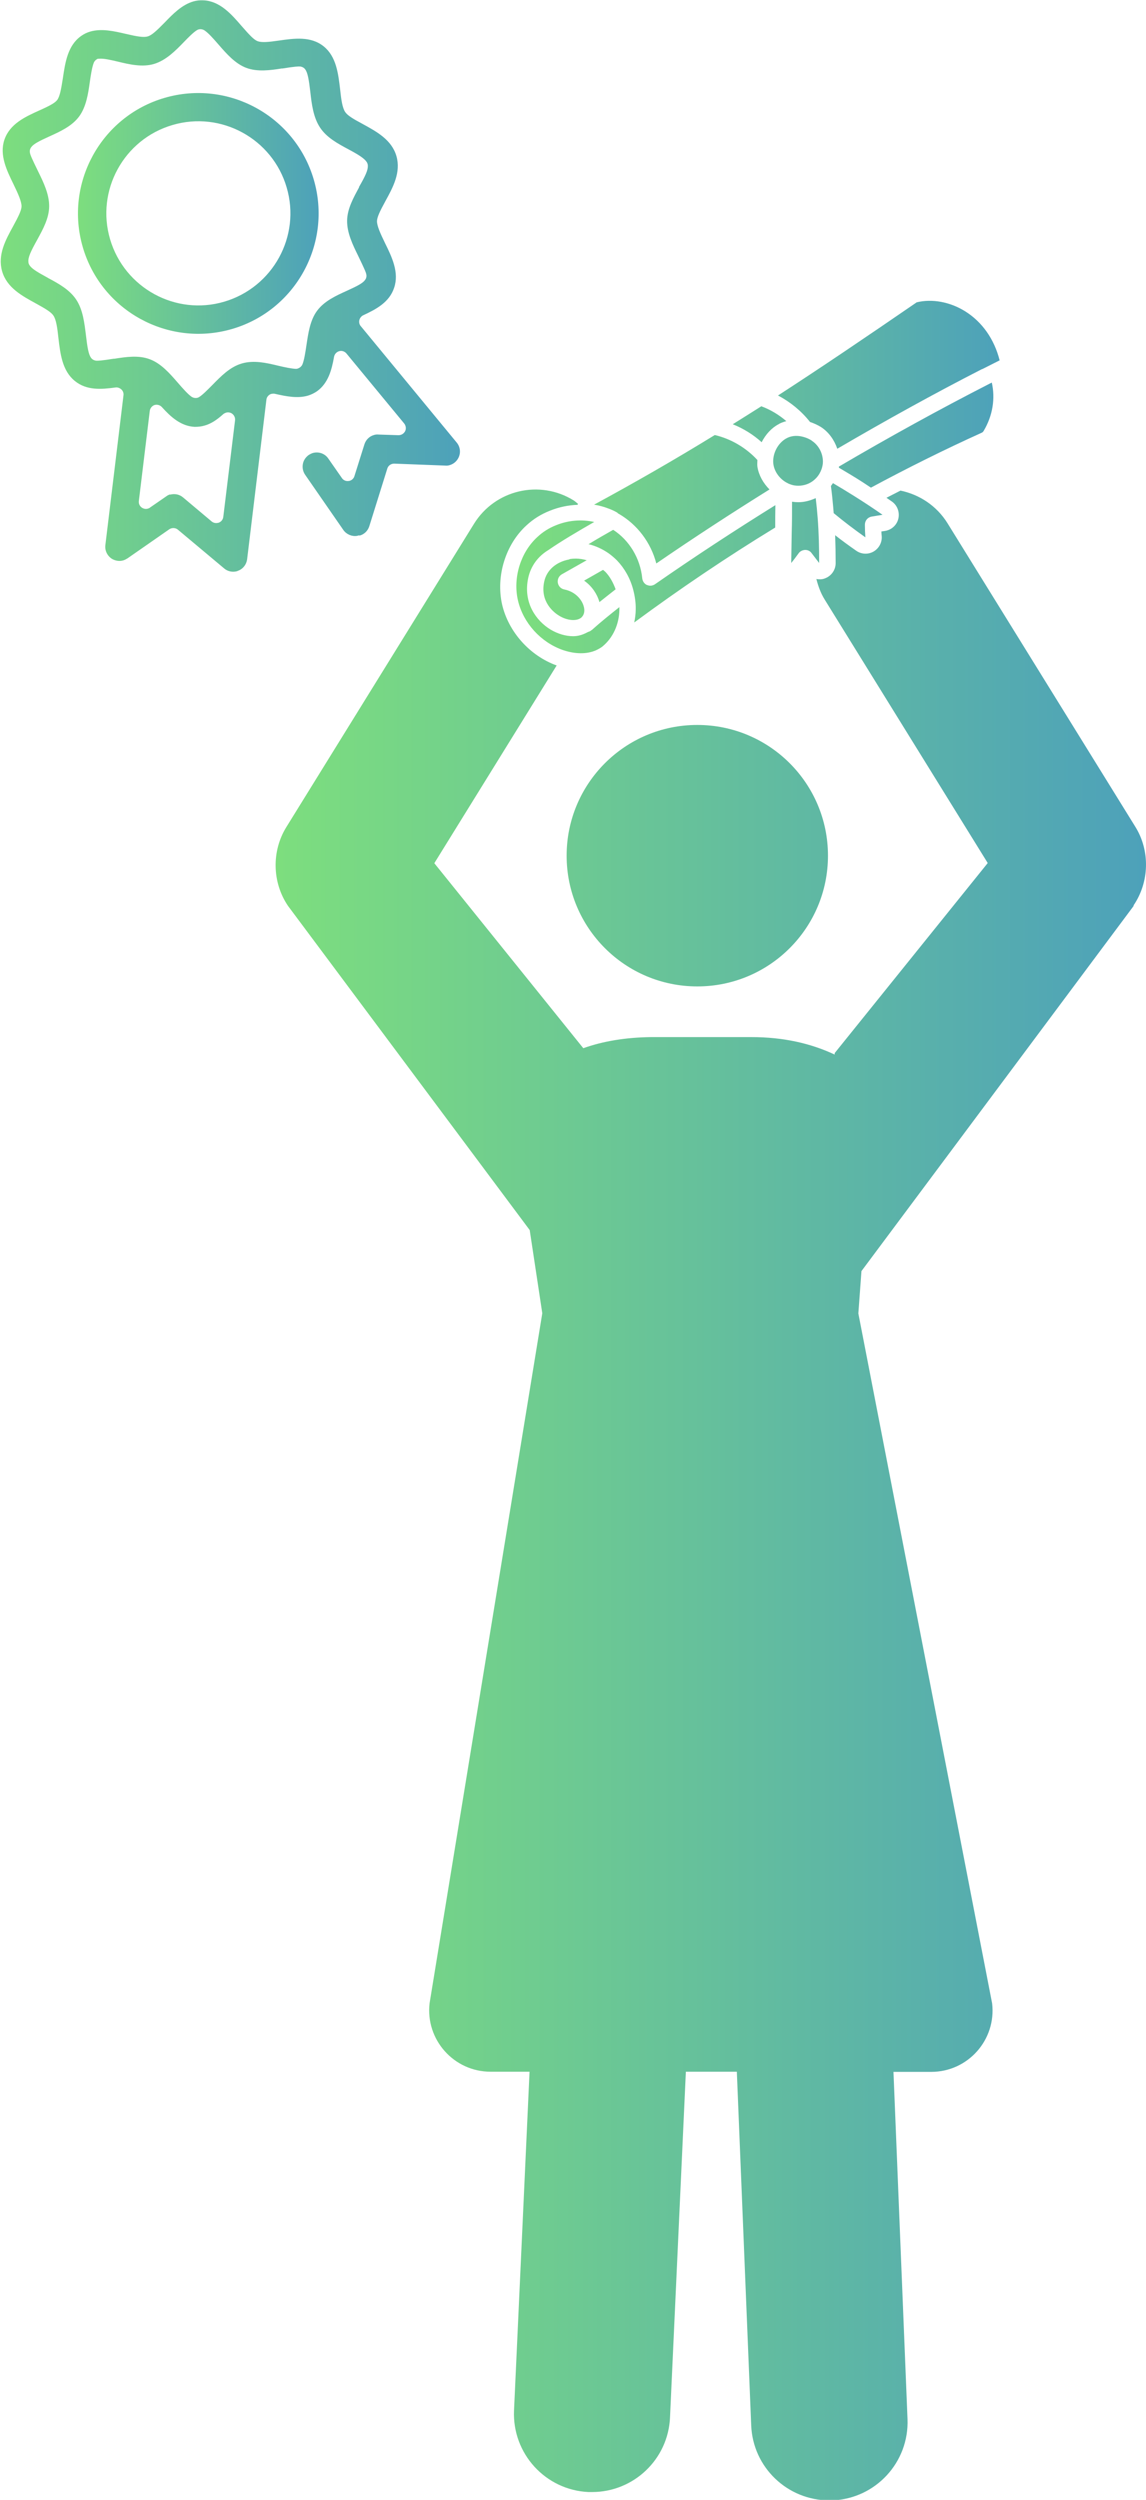 <?xml version="1.0" encoding="UTF-8"?>
<svg id="_レイヤー_2" data-name="レイヤー_2" xmlns="http://www.w3.org/2000/svg" xmlns:xlink="http://www.w3.org/1999/xlink" viewBox="0 0 70.16 152.97">
  <defs>
    <style>
      .cls-1 {
        fill: url(#_新規グラデーションスウォッチ_1);
      }

      .cls-2 {
        fill: url(#_新規グラデーションスウォッチ_1-2);
      }

      .cls-3 {
        fill: url(#_新規グラデーションスウォッチ_1-4);
      }

      .cls-4 {
        fill: url(#_新規グラデーションスウォッチ_1-3);
      }
    </style>
    <linearGradient id="_新規グラデーションスウォッチ_1" data-name="新規グラデーションスウォッチ 1" x1="16.88" y1="91.45" x2="70.16" y2="91.45" gradientUnits="userSpaceOnUse">
      <stop offset="0" stop-color="#7dde7e"/>
      <stop offset="1" stop-color="#4da1ba"/>
    </linearGradient>
    <linearGradient id="_新規グラデーションスウォッチ_1-2" data-name="新規グラデーションスウォッチ 1" x1="31.62" y1="29.19" x2="61.2" y2="29.19" xlink:href="#_新規グラデーションスウォッチ_1"/>
    <linearGradient id="_新規グラデーションスウォッチ_1-3" data-name="新規グラデーションスウォッチ 1" x1="0" y1="17.49" x2="28.1" y2="17.49" xlink:href="#_新規グラデーションスウォッチ_1"/>
    <linearGradient id="_新規グラデーションスウォッチ_1-4" data-name="新規グラデーションスウォッチ 1" x1="4.78" y1="13.06" x2="19.51" y2="13.06" xlink:href="#_新規グラデーションスウォッチ_1"/>
  </defs>
  <g id="Design">
    <g>
      <path class="cls-1" d="M42.69,60.36c4.42,0,8-3.58,8-8s-3.58-8-8-8-8,3.58-8,8,3.58,8,8,8ZM69.4,55.4c.97-1.43,1.02-3.35.1-4.82l-11.49-18.56c-.67-1.08-1.73-1.76-2.88-2-.29.15-.57.29-.86.44.11.07.21.15.32.22.34.23.5.65.41,1.05-.09.4-.42.7-.83.76-.07.01-.14.02-.21.03,0,.1.01.19.02.29.03.38-.17.75-.5.94-.33.19-.75.17-1.06-.05-.43-.3-.86-.61-1.29-.95.02.57.03,1.14.03,1.71,0,.42-.27.8-.68.94-.16.06-.33.06-.5.03.11.43.26.86.51,1.26l9.98,16.12-9.37,11.63v.09c-1.47-.69-3.15-1.07-5.11-1.07-.05,0-.1,0-.16,0h-5.91s-.04,0-.06,0c-1.57.02-2.94.25-4.15.68l-9.12-11.32,7.49-12.1c-1.64-.59-2.95-2.05-3.34-3.73-.39-1.73.21-3.68,1.5-4.85.41-.38.89-.68,1.43-.89.54-.22,1.12-.34,1.7-.36,0-.02,0-.04.01-.07-.09-.06-.16-.14-.26-.2-2.08-1.29-4.81-.65-6.1,1.43l-11.49,18.56c-.91,1.47-.87,3.39.1,4.82l14.8,19.84.77,5.09-6.9,42.22c-.26,2.23,1.49,4.19,3.73,4.19h2.39l-.95,20.72c-.12,2.64,1.92,4.88,4.56,5,.07,0,.15,0,.22,0,2.54,0,4.66-2,4.77-4.57l.97-21.15h3.12l.88,21.64c.1,2.57,2.22,4.59,4.78,4.59.07,0,.13,0,.2,0,2.64-.11,4.69-2.33,4.59-4.97l-.86-21.25h2.31c2.25,0,3.99-1.96,3.73-4.19l-8.19-42.22.19-2.59,16.66-22.34Z"/>
      <path class="cls-2" d="M36.29,38.5s0,0-.01.01c-.02.02-.04.04-.05.04,0,0,0,0,0,0,0,0-.01.01-.02.01-.06.06-.14.09-.21.11-.27.15-.57.26-.91.26-.45,0-.94-.14-1.39-.41-.87-.53-1.69-1.64-1.36-3.16.16-.73.6-1.32,1.23-1.7,0,0,0,0,0,0,.78-.54,1.83-1.16,2.81-1.72-.76-.17-1.58-.11-2.34.2-.43.17-.81.41-1.13.71-1.04.94-1.52,2.51-1.2,3.89.32,1.38,1.4,2.57,2.76,3.04.74.25,1.46.26,2.02.01.13-.06.26-.13.38-.22.67-.54,1.04-1.39,1.05-2.27,0-.05,0-.1,0-.15-.58.46-1.14.91-1.63,1.35ZM39.61,35.8c-.16-.07-.27-.23-.29-.41-.12-1.22-.79-2.33-1.78-2.97-.48.27-1,.57-1.51.88.43.1.84.29,1.22.55,0,0,0,0,0,0,0,0,0,0,0,0,0,0,0,0,0,0,0,0,0,0,0,0,.18.13.36.28.52.44.47.49.82,1.11,1,1.81,0,0,0,0,0,0,0,0,0,0,0,0,.1.39.16.79.15,1.2,0,.27-.04.53-.09.79,2.79-2.06,5.68-4.01,8.63-5.81,0-.46,0-.92.01-1.37-2.46,1.53-4.94,3.15-7.37,4.84-.15.1-.33.12-.5.04ZM36.69,36.81s0,.03,0,.04c.32-.26.66-.52,1-.79-.15-.41-.35-.78-.63-1.07-.04-.04-.1-.08-.14-.12l-1.16.66c.5.35.8.84.93,1.28ZM37.81,31.4s.03.02.05.03c0,0,.01,0,.02.01,1.13.65,1.97,1.76,2.3,3.04,2.3-1.58,4.62-3.09,6.93-4.53-.38-.38-.66-.87-.74-1.39-.02-.14,0-.27,0-.41-.69-.75-1.62-1.3-2.61-1.53-2.44,1.5-4.88,2.9-7.39,4.26.29.05.58.12.86.23.2.07.39.16.58.27ZM47.71,25.93c.14-.07.28-.12.43-.16-.45-.39-.97-.7-1.53-.91-.58.37-1.16.73-1.75,1.1.65.26,1.25.63,1.77,1.1.24-.47.6-.88,1.07-1.12ZM34.86,34.23c-.81.15-1.39.65-1.54,1.35-.28,1.26.62,1.92.9,2.09.5.31,1.08.36,1.37.12,0,0,0,0,.02-.02.16-.16.21-.41.12-.69-.11-.38-.49-.87-1.18-1.01-.21-.04-.36-.2-.4-.41-.03-.21.06-.41.25-.52l1.52-.86c-.22-.06-.44-.1-.67-.1-.13,0-.26.01-.38.03ZM50.99,29.57c-.04.06-.08.11-.12.17.06.43.1.86.14,1.29l.03.37c.64.53,1.29,1.02,1.94,1.48-.02-.25-.03-.51-.03-.77,0-.25.17-.46.42-.5.22-.04.44-.07.66-.11-.57-.4-1.15-.78-1.74-1.15-.43-.27-.86-.53-1.3-.79ZM60.58,23.48c-3.07,1.57-6.17,3.28-9.22,5.07,0,.02,0,.05,0,.07.49.29.98.58,1.46.89.17.11.33.22.5.33,2.23-1.2,4.5-2.33,6.78-3.36.05-.02.09-.06.12-.11.56-.94.72-1.99.5-2.96-.05.02-.09.05-.14.07ZM60.13,22.59c.36-.18.71-.36,1.07-.54-.33-1.3-1.07-2.35-2.11-3-.93-.58-2.03-.78-2.97-.55-3.16,2.17-5.85,3.99-8.49,5.7.76.4,1.43.95,1.96,1.62.23.08.46.18.67.31.48.31.82.8,1,1.33,2.94-1.72,5.92-3.37,8.87-4.88ZM50.01,31.12c-.02-.22-.05-.43-.07-.64-.33.15-.69.25-1.06.25-.13,0-.26-.01-.39-.03,0,.63,0,1.25-.02,1.88l-.03,1.87c.15-.18.29-.37.45-.59.09-.13.24-.2.4-.21.17,0,.31.07.4.2.16.21.31.4.46.6,0-.92-.02-1.84-.09-2.75l-.05-.57ZM49.71,26.97c-.16-.11-.35-.19-.54-.24-.26-.07-.64-.11-1,.08-.43.22-.75.7-.82,1.21-.02.14-.02.27,0,.4.07.46.39.89.82,1.12,0,0,.01,0,.02.01.02,0,.04.02.05.03.14.06.26.1.37.12.35.06.73,0,1.04-.19.12-.07.22-.16.32-.26.15-.16.26-.35.33-.55.05-.15.08-.3.08-.44h0s0-.01,0-.02h0c0-.5-.26-1-.68-1.27Z"/>
      <g>
        <path class="cls-4" d="M21.97,32.76s-.07.02-.11.03c-.32.05-.65-.09-.84-.36l-2.34-3.38c-.13-.19-.18-.42-.14-.65.04-.23.17-.42.36-.56.08-.05.16-.09.25-.12.36-.1.74.03.95.34l.83,1.19c.09.14.26.21.42.18.02,0,.04,0,.06-.01.14-.04.25-.15.29-.29l.61-1.94c.09-.28.3-.49.58-.57.09-.03.18-.04.28-.03l1.22.04s.09,0,.14-.02c.11-.03.21-.11.27-.22.08-.15.05-.34-.05-.47l-3.54-4.29c-.11-.13-.28-.19-.45-.14h0c-.16.05-.28.18-.31.35-.14.8-.36,1.61-1.04,2.1-.18.12-.36.21-.56.27-.63.18-1.31.05-2.01-.11-.07-.02-.15-.01-.22,0-.04.01-.09.03-.13.06-.1.07-.17.18-.18.3l-1.18,9.76c-.04.32-.25.59-.54.7-.02,0-.05.02-.07.03-.28.08-.58.02-.8-.17l-2.83-2.37c-.11-.09-.26-.12-.4-.08-.04.01-.09.03-.13.06l-2.56,1.78c-.08.05-.16.09-.25.12-.23.07-.48.03-.69-.09-.29-.18-.45-.51-.41-.84l1.11-9.17c.02-.13-.03-.27-.13-.36-.1-.09-.23-.14-.36-.12-.87.12-1.77.19-2.49-.4-.77-.62-.89-1.67-1-2.6-.07-.66-.14-1.15-.31-1.4-.13-.2-.45-.4-1.07-.74-.84-.46-1.78-.96-2.07-1.97s.22-1.93.67-2.75c.35-.64.51-.98.52-1.22,0-.3-.2-.75-.49-1.35-.41-.84-.88-1.79-.56-2.73.33-.97,1.27-1.4,2.11-1.78.72-.32.99-.48,1.13-.66.15-.22.23-.62.34-1.33.14-.94.29-2,1.12-2.58.17-.12.35-.21.56-.27.7-.2,1.47-.02,2.16.14.72.17,1.1.23,1.35.16s.55-.35,1.05-.86c.49-.51,1.05-1.08,1.74-1.28.2-.06.41-.08.62-.07,1.01.04,1.72.85,2.34,1.57.49.56.75.84.98.93.25.09.64.06,1.32-.04.91-.13,1.94-.28,2.73.36.77.62.89,1.67,1,2.6.07.66.14,1.15.31,1.41.14.21.46.41,1.08.74.84.46,1.77.96,2.06,1.96s-.22,1.93-.67,2.75c-.35.64-.51.98-.52,1.23,0,.3.2.74.49,1.34.42.85.88,1.8.56,2.74-.29.88-1.09,1.31-1.89,1.68-.12.06-.21.17-.24.3-.03.13,0,.27.09.37l5.87,7.12c.22.26.26.63.11.93-.11.22-.3.38-.53.45h0c-.09.03-.18.04-.28.03l-3.12-.12s-.09,0-.14.02c-.14.04-.25.15-.29.29l-1.1,3.52c-.09.28-.3.49-.58.57ZM10.41,30.27c.28-.08.58-.02.8.17l1.75,1.47c.11.09.26.12.4.08.01,0,.03,0,.04-.01.15-.06.25-.19.27-.35l.72-5.91c.02-.18-.07-.35-.23-.44-.1-.05-.22-.06-.32-.03-.06.02-.12.05-.17.09-.42.38-.78.6-1.14.7-.2.06-.4.08-.61.08-.84-.04-1.46-.6-2.01-1.21-.11-.12-.28-.17-.44-.13h0c-.16.05-.28.2-.3.36l-.67,5.52c-.02.17.06.33.21.42.11.06.23.08.35.04.04-.01.09-.03.12-.06l1-.69c.08-.06.16-.1.25-.12ZM6.03,3.58c-.12.04-.22.12-.28.24-.11.26-.18.71-.25,1.19-.1.72-.22,1.52-.65,2.11-.44.6-1.17.93-1.81,1.22-.66.3-.99.47-1.13.67-.07.09-.1.21-.08.32.02.15.13.39.51,1.17.32.65.68,1.39.67,2.14-.01.72-.38,1.39-.73,2.03-.4.72-.57,1.08-.54,1.36,0,.06.02.12.05.17.12.22.44.42,1.14.8l.03.02c.62.33,1.31.71,1.71,1.32.41.62.5,1.44.59,2.16.09.77.16,1.18.31,1.39.07.1.18.16.3.18.12.01.34,0,1.09-.12h.05c.7-.11,1.49-.23,2.18.04.68.26,1.21.87,1.68,1.41.33.38.63.72.86.88.11.07.24.09.36.06.04-.01.08-.03.11-.05.22-.14.5-.43.8-.73.53-.54,1.08-1.11,1.81-1.32s1.49-.04,2.23.14c.42.1.82.18,1.07.19.04,0,.08,0,.12-.02.12-.04.22-.12.28-.24.11-.26.18-.71.25-1.18.11-.73.22-1.53.65-2.11.44-.6,1.17-.93,1.81-1.22.66-.3.99-.47,1.13-.67.07-.09.1-.21.08-.32-.02-.13-.1-.32-.51-1.17-.32-.65-.68-1.39-.67-2.14.01-.73.4-1.42.73-2.03v-.03c.38-.66.55-1.02.54-1.29,0-.08-.02-.15-.06-.22-.14-.23-.5-.46-1.16-.81-.65-.35-1.31-.71-1.71-1.32-.41-.62-.51-1.44-.59-2.16-.09-.77-.16-1.18-.31-1.39-.07-.1-.18-.16-.3-.18-.12-.01-.34,0-1.09.12h-.05c-.7.11-1.49.22-2.18-.04-.68-.26-1.21-.87-1.68-1.41-.33-.38-.63-.72-.87-.88-.11-.07-.24-.09-.36-.06-.04.01-.08.03-.11.05-.21.13-.49.41-.79.72-.52.54-1.1,1.12-1.82,1.34s-1.53.03-2.23-.14c-.42-.1-.82-.19-1.08-.18-.04,0-.08,0-.12.02Z"/>
        <path class="cls-3" d="M14.21,20.13c-3.9,1.14-8-1.1-9.14-5s1.1-8,5-9.14c3.9-1.14,8,1.1,9.14,5s-1.1,8-5,9.14ZM10.56,7.65c-2.98.87-4.7,4.01-3.82,6.99s4.01,4.7,6.99,3.82,4.7-4.01,3.82-6.99c-.87-2.98-4.01-4.7-6.99-3.82Z"/>
      </g>
    </g>
  </g>
</svg>